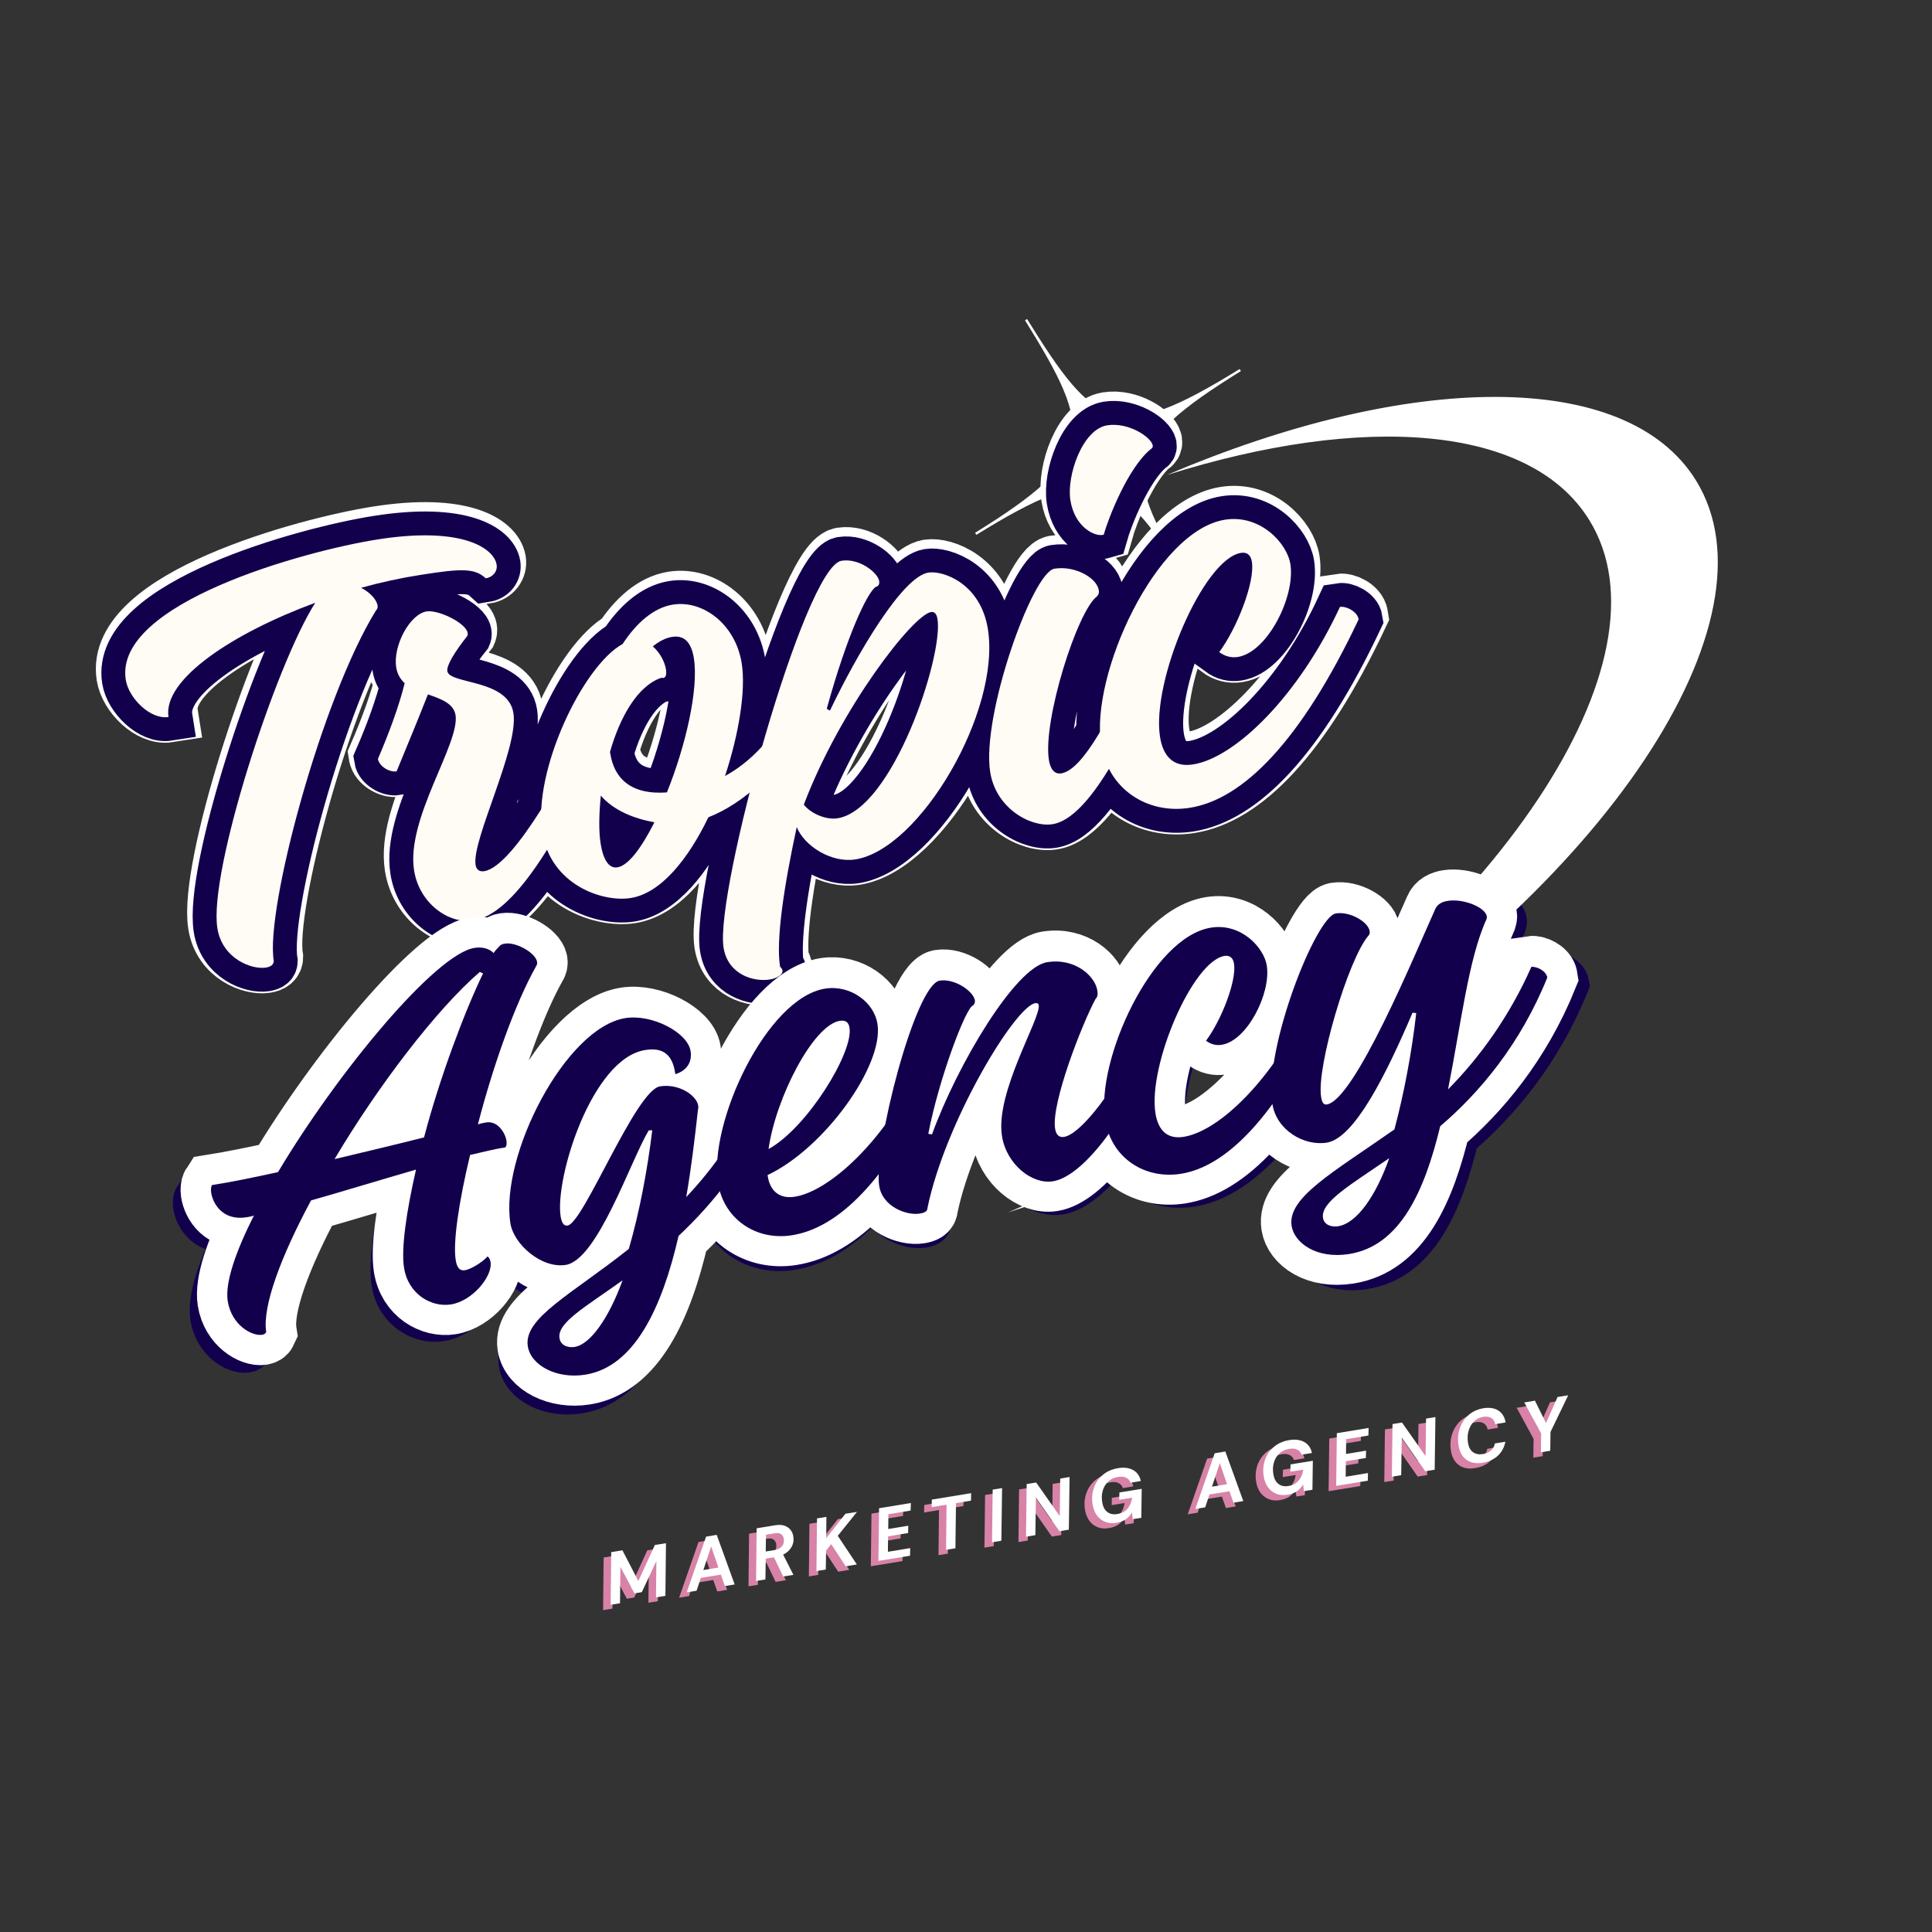 <svg xmlns="http://www.w3.org/2000/svg" xmlns:xlink="http://www.w3.org/1999/xlink" width="500" zoomAndPan="magnify" viewBox="0 0 375 375" height="500" preserveAspectRatio="xMidYMid meet" version="1.0"><rect x="0" y="0" width="375" height="375" fill="#333333" stroke="none"/><defs><g/><clipPath id="340b57b45d"><path d="M 189 61 L 334 61 L 334 236 L 189 236 Z M 189 61 " clip-rule="nonzero"/></clipPath><clipPath id="ae320db252"><path d="M 118.609 111.906 L 279.309 12.422 L 359.844 142.512 L 199.145 241.996 Z M 118.609 111.906 " clip-rule="nonzero"/></clipPath><clipPath id="76643f7872"><path d="M 118.609 111.906 L 279.309 12.422 L 359.844 142.512 L 199.145 241.996 Z M 118.609 111.906 " clip-rule="nonzero"/></clipPath><clipPath id="f30a63efcd"><path d="M 118.609 111.906 L 279.309 12.422 L 359.844 142.512 L 199.145 241.996 Z M 118.609 111.906 " clip-rule="nonzero"/></clipPath></defs><path stroke-linecap="butt" transform="matrix(1.68, -0.266, 0.266, 1.68, 19.978, 158.672)" fill="none" stroke-linejoin="miter" d="M 6.636 62.771 C 6.883 62.771 7.055 62.714 7.17 62.542 C 7.169 59.474 10.293 53.992 14.783 48.092 C 18.67 47.615 23.276 46.969 27.506 46.449 C 25.621 51.155 24.326 55.345 24.325 57.589 C 24.327 60.77 26.8 62.714 29.105 62.713 C 31.695 62.713 34.472 60.181 34.473 58.525 C 34.472 58.295 34.415 57.993 34.226 57.819 C 33.407 58.469 31.996 58.999 31.35 58.999 C 30.759 59.001 30.457 58.584 30.456 57.646 C 30.456 55.575 31.881 50.984 34.056 45.731 C 35.711 45.616 37.064 45.5 38.012 45.501 C 38.357 45.616 38.53 45.269 38.531 44.736 C 38.529 43.788 37.882 42.262 36.529 42.262 C 36.357 42.263 35.997 42.262 35.522 42.319 C 38.357 35.829 42.014 29.05 45.137 25.107 C 45.308 24.934 45.382 24.746 45.382 24.574 C 45.38 23.509 43.31 21.868 41.956 21.868 C 41.654 21.869 41.424 21.926 41.25 22.098 C 41.007 22.271 40.775 22.444 40.487 22.747 C 40.128 22.214 39.366 21.796 38.357 21.796 C 33.767 21.797 20.325 33.598 11.473 44.204 C 8.465 44.377 5.761 44.494 3.573 44.492 C 3.457 44.623 3.342 44.967 3.341 45.386 C 3.341 46.681 4.162 48.854 6.997 48.854 C 7.227 48.853 7.529 48.854 7.876 48.795 C 5.055 52.697 3.283 56.107 3.284 58.237 C 3.285 61.116 5.472 62.771 6.636 62.771 Z M 18.251 43.729 C 24.628 36.073 32.818 28.229 38.53 24.688 L 38.891 24.934 C 36.055 28.992 31.939 36.247 29.046 42.852 C 25.867 43.14 22.094 43.441 18.251 43.729 Z M 70.242 44.909 C 70.241 44.091 69.176 43.385 68.588 43.385 C 65.58 48.149 61.995 51.747 58.341 54.582 C 59.448 51.344 60.399 47.976 61.276 44.736 C 61.347 44.622 61.407 44.378 61.406 44.206 C 61.407 42.967 59.578 41.254 57.334 41.256 C 54.439 41.254 45.963 55.705 44.063 55.705 C 43.717 55.703 43.416 55.46 43.415 54.523 C 43.416 50.033 49.908 36.778 56.267 36.778 C 58.094 36.779 59.39 37.484 59.334 40.132 C 60.873 39.901 61.52 38.894 61.521 37.713 C 61.52 35.542 57.75 32.707 54.569 32.706 C 47.431 32.706 37.471 46.378 37.472 54.409 C 37.471 56.883 40.236 60.238 43.129 60.237 C 46.898 60.238 52.554 49.329 55.216 46.148 L 55.621 46.205 C 54.326 50.753 52.613 55.516 50.727 59.532 C 43.357 63.719 37.227 65.606 37.228 68.959 C 37.226 71.263 40.005 73.321 43.358 73.32 C 49.201 73.321 53.504 67.016 56.743 58.943 C 61.347 55.82 66.242 51.46 70.242 44.909 Z M 42.653 69.909 C 41.946 69.909 41.069 69.55 41.07 68.613 C 41.071 66.785 44.595 65.492 49.431 63.073 C 47.201 67.131 44.539 69.91 42.653 69.909 Z M 88.101 43.384 C 82.446 51.746 75.019 56.525 70.946 56.526 C 69.002 56.525 68.167 55.287 68.169 53.689 L 68.168 53.517 C 75.248 51.458 83.682 42.908 83.683 38.016 C 83.683 35.368 81.208 32.949 78.257 32.95 C 71.304 32.951 62.281 46.379 62.281 53.517 C 62.282 57.821 65.634 60.943 69.88 60.942 C 75.249 60.942 81.853 56.64 89.755 44.91 C 89.757 44.089 88.692 43.384 88.101 43.384 Z M 79.38 36.95 C 80.084 36.952 80.372 37.312 80.372 37.958 C 80.373 40.837 73.65 48.738 68.757 50.509 C 70.527 44.738 76.199 36.952 79.38 36.95 Z M 85.084 60.769 C 85.675 60.769 86.035 60.654 86.091 60.296 C 89.689 50.682 99.938 38.49 102.356 38.491 C 102.6 38.49 102.715 38.606 102.715 38.778 C 102.716 40.376 96.051 48.091 96.051 53.285 C 96.051 56.64 98.642 59.475 101.118 59.476 C 104.485 59.475 110.371 54.279 116.272 44.911 C 116.273 44.09 115.208 43.385 114.618 43.384 C 110.084 50.106 105.191 54.525 103.247 54.525 C 102.657 54.524 102.355 54.165 102.355 53.402 C 102.356 50.336 107.494 41.614 109.436 39.082 C 109.723 38.895 109.783 38.549 109.781 38.132 C 109.782 36.477 107.839 33.942 104.486 33.943 C 100.715 33.944 92.224 44.147 87.977 51.805 L 87.561 51.69 C 89.806 45.443 94.282 37.599 95.117 37.598 C 95.289 37.484 95.404 37.253 95.403 37.067 C 95.404 35.944 93.461 34.116 91.691 34.115 C 88.74 34.117 80.897 52.395 80.896 56.812 C 80.896 59.361 83.617 60.77 85.084 60.769 Z M 116.098 60.943 C 121.45 60.943 128.114 56.164 135.785 44.909 C 135.784 44.09 134.719 43.385 134.131 43.385 C 128.647 51.573 121.394 56.697 117.09 56.696 C 115.09 56.696 114.269 55.402 114.269 53.46 C 114.268 47.803 121.337 36.475 125.164 36.476 C 125.812 36.476 126.114 36.893 126.114 37.542 C 126.114 39.6 123.581 43.903 121.451 45.976 C 121.983 46.508 122.572 46.739 123.221 46.739 C 126.23 46.738 129.884 41.672 129.884 38.361 C 129.885 36.245 127.697 32.951 124.114 32.95 C 117.09 32.951 108.31 46.205 108.312 53.286 C 108.312 57.878 111.852 60.942 116.098 60.943 Z M 162.187 44.91 C 162.187 44.089 161.122 43.384 160.531 43.384 C 157.048 48.739 152.875 52.928 148.629 56.049 C 151.278 48.852 153.408 41.256 156.17 37.067 C 156.228 36.951 156.285 36.837 156.287 36.721 C 156.286 35.598 153.867 34.188 152.04 34.187 C 151.393 34.187 150.803 34.361 150.456 34.892 C 147.204 39.845 137.606 55.574 134.295 55.574 C 133.892 55.575 133.777 55.229 133.777 54.581 C 133.776 51.042 139.433 39.14 142.197 36.78 C 142.383 36.662 142.44 36.476 142.441 36.246 C 142.44 35.181 140.556 33.597 138.842 33.599 C 136.482 33.598 127.992 47.977 127.992 54.524 C 127.991 57.647 130.885 60.009 133.589 60.008 C 136.842 60.008 141.664 53.286 145.91 46.507 L 146.326 46.624 C 145.089 51.155 143.433 55.763 141.664 59.705 C 133.704 63.591 127.991 65.664 127.992 69.017 C 127.992 71.031 130.237 73.32 134.122 73.32 C 140.196 73.32 144.023 67.433 147.032 60.18 C 152.227 56.999 157.825 52.164 162.187 44.91 Z M 133.359 69.91 C 132.596 69.91 131.763 69.492 131.762 68.671 C 131.762 66.786 135.475 65.361 140.557 62.944 C 138.311 67.074 135.605 69.909 133.359 69.91 Z M 133.359 69.91 " stroke="#13004d" stroke-width="4.79" stroke-opacity="1" stroke-miterlimit="4"/><g fill="#fffcf5" fill-opacity="1"><g transform="translate(36.01, 257.732)"><g><path d="M 11.781 4.641 C 12.188 4.578 12.469 4.422 12.625 4.094 C 11.812 -1.062 15.609 -11.078 21.578 -22.172 C 27.984 -24.016 35.531 -26.328 42.531 -28.344 C 40.609 -19.922 39.547 -12.547 40.141 -8.781 C 40.984 -3.422 45.641 -0.828 49.5 -1.438 C 53.875 -2.125 57.844 -7.125 57.406 -9.875 C 57.344 -10.281 57.172 -10.766 56.844 -11 C 55.625 -9.703 53.391 -8.438 52.281 -8.266 C 51.297 -8.109 50.703 -8.719 50.453 -10.312 C 49.906 -13.766 51.062 -21.875 53.328 -31.266 C 56.078 -31.906 58.328 -32.453 59.906 -32.703 C 60.531 -32.609 60.734 -33.25 60.594 -34.141 C 60.344 -35.734 58.844 -38.125 56.578 -37.766 C 56.281 -37.719 55.672 -37.625 54.906 -37.406 C 57.922 -49.047 62.266 -61.406 66.469 -68.875 C 66.719 -69.203 66.766 -69.516 66.719 -69.828 C 66.438 -71.609 62.531 -73.828 60.25 -73.469 C 59.766 -73.391 59.375 -73.219 59.125 -72.891 C 58.797 -72.531 58.438 -72.172 58.016 -71.594 C 57.281 -72.391 55.891 -72.875 54.203 -72.609 C 46.469 -71.391 27.016 -48.031 15 -27.844 C 9.984 -26.734 5.469 -25.844 1.812 -25.266 C 1.641 -25.031 1.531 -24.391 1.641 -23.703 C 1.984 -21.531 3.953 -18.078 8.703 -18.828 C 9.109 -18.891 9.594 -18.969 10.172 -19.156 C 6.453 -11.891 4.391 -5.656 4.953 -2.094 C 5.719 2.75 9.812 4.953 11.781 4.641 Z M 26.266 -30.453 C 34.906 -45 46.594 -60.359 55.266 -67.812 L 55.922 -67.5 C 52.25 -59.922 47.234 -46.656 44.156 -34.781 C 38.875 -33.453 32.625 -31.953 26.266 -30.453 Z M 26.266 -30.453 "/></g></g></g><g fill="#fffcf5" fill-opacity="1"><g transform="translate(95.813, 248.281)"><g><path d="M 54.109 -32.812 C 53.875 -34.203 51.891 -35.109 50.906 -34.953 C 47.141 -26.141 42.047 -19.125 36.656 -13.406 C 37.672 -19.156 38.375 -25.047 39 -30.734 C 39.078 -30.953 39.109 -31.344 39.062 -31.656 C 38.734 -33.734 35.188 -36.125 31.422 -35.531 C 26.578 -34.766 16.156 -8.234 12.984 -7.734 C 12.391 -7.641 11.844 -7.953 11.594 -9.547 C 10.406 -17.062 17.766 -41.062 28.469 -42.766 C 31.531 -43.25 33.906 -42.406 34.516 -37.938 C 37.016 -38.734 37.844 -40.594 37.531 -42.594 C 36.953 -46.25 29.859 -50 24.516 -49.156 C 12.516 -47.25 -0.562 -21.625 1.562 -8.172 C 2.219 -4 7.75 0.906 12.609 0.141 C 18.938 -0.859 25.562 -20.672 29.172 -26.75 L 29.891 -26.75 C 28.906 -18.781 27.312 -10.312 25.203 -3.078 C 13.922 5.922 4.125 10.719 5.016 16.359 C 5.625 20.234 10.828 22.953 16.469 22.062 C 26.281 20.516 31.828 8.781 35.141 -5.656 C 42.047 -12.141 49.094 -20.75 54.109 -32.812 Z M 14.375 16.5 C 13.188 16.688 11.609 16.344 11.359 14.75 C 10.875 11.688 16.469 8.562 23.953 3.234 C 21.266 10.656 17.547 16 14.375 16.5 Z M 14.375 16.5 "/></g></g></g><g fill="#fffcf5" fill-opacity="1"><g transform="translate(137.299, 241.724)"><g><path d="M 42.188 -33.578 C 34.922 -18 23.719 -8.016 16.875 -6.938 C 13.609 -6.422 11.891 -8.266 11.469 -10.953 L 11.422 -11.25 C 22.75 -16.578 34.656 -33.203 33.344 -41.406 C 32.641 -45.859 27.828 -49.266 22.891 -48.484 C 11.203 -46.625 -0.359 -21.656 1.531 -9.688 C 2.672 -2.438 9.125 1.906 16.25 0.781 C 25.266 -0.641 35.234 -9.641 45.391 -31.438 C 45.156 -32.828 43.172 -33.734 42.188 -33.578 Z M 25.828 -42.047 C 27.016 -42.234 27.609 -41.719 27.781 -40.641 C 28.562 -35.781 19.359 -20.719 11.609 -16.453 C 13.062 -26.625 20.484 -41.203 25.828 -42.047 Z M 25.828 -42.047 "/></g></g></g><g fill="#fffcf5" fill-opacity="1"><g transform="translate(170.072, 236.545)"><g><path d="M 8.984 1.641 C 9.969 1.484 10.547 1.188 10.547 0.562 C 14.031 -16.531 28.016 -39.766 32.078 -40.406 C 32.484 -40.469 32.719 -40.297 32.766 -40 C 33.188 -37.328 24.047 -22.562 25.422 -13.844 C 26.312 -8.219 31.422 -4.172 35.578 -4.828 C 41.219 -5.719 49.75 -15.984 57.172 -33.297 C 56.938 -34.688 54.969 -35.594 53.984 -35.438 C 48.156 -22.938 41.094 -14.219 37.828 -13.703 C 36.844 -13.547 36.25 -14.062 36.047 -15.359 C 35.234 -20.484 41.531 -36.516 44.125 -41.281 C 44.562 -41.656 44.578 -42.281 44.469 -42.969 C 44.031 -45.734 40.094 -49.484 34.438 -48.594 C 28.094 -47.594 16.562 -28.188 11.453 -14.188 L 10.734 -14.281 C 12.844 -25.375 18.281 -39.719 19.672 -39.938 C 19.938 -40.188 20.062 -40.625 20.016 -40.922 C 19.719 -42.797 15.969 -45.359 13 -44.891 C 8.047 -44.109 -0.266 -11.328 0.906 -3.891 C 1.578 0.375 6.5 2.031 8.984 1.641 Z M 8.984 1.641 "/></g></g></g><g fill="#fffcf5" fill-opacity="1"><g transform="translate(214.627, 229.503)"><g><path d="M 16.562 0.734 C 25.578 -0.703 35.5 -10.484 45.391 -31.438 C 45.156 -32.828 43.172 -33.734 42.188 -33.578 C 35.156 -18.359 24.344 -7.797 17.125 -6.656 C 13.75 -6.125 12.031 -8.078 11.516 -11.359 C 10.016 -20.859 18.875 -41.75 25.312 -42.781 C 26.391 -42.938 27 -42.312 27.172 -41.234 C 27.719 -37.766 24.625 -29.891 21.609 -25.859 C 22.625 -25.078 23.688 -24.859 24.781 -25.031 C 29.828 -25.844 34.609 -35.328 33.734 -40.859 C 33.172 -44.438 28.641 -49.391 22.594 -48.422 C 10.812 -46.562 -0.406 -21.953 1.469 -10.062 C 2.688 -2.359 9.438 1.859 16.562 0.734 Z M 16.562 0.734 "/></g></g></g><g fill="#fffcf5" fill-opacity="1"><g transform="translate(247.4, 224.324)"><g><path d="M 56.984 -33.266 C 56.75 -34.656 54.766 -35.562 53.781 -35.406 C 49.375 -25.469 43.453 -17.328 37.156 -10.953 C 39.688 -23.734 41.219 -37.078 44.781 -44.844 C 44.859 -45.062 44.922 -45.266 44.891 -45.469 C 44.594 -47.359 40.156 -49.094 37.078 -48.609 C 35.984 -48.438 35.047 -47.969 34.594 -47 C 30.469 -37.812 18.516 -8.797 12.953 -7.922 C 12.266 -7.812 11.984 -8.391 11.812 -9.469 C 10.875 -15.406 17.203 -36.922 21.219 -41.609 C 21.5 -41.875 21.547 -42.172 21.484 -42.578 C 21.203 -44.344 17.625 -46.531 14.734 -46.078 C 10.781 -45.453 0.344 -19.031 2.078 -8.047 C 2.906 -2.797 8.391 0.406 12.938 -0.312 C 18.391 -1.172 24.734 -13.75 30.062 -26.266 L 30.781 -26.188 C 29.922 -18.234 28.359 -10.062 26.438 -2.969 C 14.094 5.703 5.031 10.672 5.922 16.328 C 6.453 19.688 10.828 22.953 17.359 21.922 C 27.562 20.312 32.438 9.406 35.562 -3.609 C 43.438 -10.312 51.578 -19.922 56.984 -33.266 Z M 15.172 16.375 C 13.875 16.578 12.375 16.109 12.156 14.719 C 11.656 11.562 17.531 8.188 25.422 2.797 C 22.75 10.312 18.938 15.781 15.172 16.375 Z M 15.172 16.375 "/></g></g></g><path stroke-linecap="butt" transform="matrix(1.911, -0.302, 0.302, 1.911, -60.977, 82.819)" fill="none" stroke-linejoin="miter" d="M 66.806 21.624 C 59.494 21.624 39.69 23.811 39.691 31.583 C 39.691 33.468 41.518 35.944 43.346 35.943 C 43.345 32.116 51.075 28.648 59.681 26.933 C 54.715 32.533 44.873 51.919 44.871 57.647 C 44.872 60.771 47.648 62.295 49.059 62.295 C 49.592 62.296 49.894 62.123 49.952 61.778 C 49.894 56.583 58.789 36.534 65.567 28.647 C 65.741 28.517 65.811 28.344 65.812 28.172 C 65.813 27.582 65.279 26.747 64.446 26.172 C 66.518 25.927 68.575 25.812 70.519 25.811 C 74.765 25.811 76.001 25.984 76.951 27.165 C 77.714 27.165 78.247 26.632 78.248 25.984 C 78.247 24.344 75.47 21.624 66.806 21.624 Z M 84.611 43.385 C 82.367 46.795 75.285 56.165 72.221 56.166 C 71.701 56.165 71.459 55.878 71.458 55.401 C 71.458 52.868 77.59 44.493 77.589 40.966 C 77.589 37.483 71.701 37.125 71.703 35.772 C 71.702 35.181 72.754 33.943 74.235 32.59 C 74.825 31.641 71.874 29.525 70.58 29.525 C 68.867 29.524 66.68 32.419 66.68 34.592 C 66.679 35.297 66.924 35.828 67.27 36.304 C 66.392 38.42 64.982 40.967 63.44 43.385 C 63.44 44.148 64.391 44.909 65.096 44.91 C 66.809 42.147 68.22 39.786 69.4 37.771 C 70.638 38.419 71.817 39.081 71.817 40.246 C 71.818 43.139 65.269 49.746 65.268 54.985 C 65.269 58.295 67.803 60.885 70.393 60.885 C 74.408 60.886 79.891 54.524 86.253 44.909 C 86.254 44.09 85.202 43.384 84.611 43.385 Z M 107.712 44.909 C 107.713 44.09 106.649 43.384 106.058 43.385 C 103.106 47.559 100.229 49.573 97.566 50.508 C 99.638 46.508 100.991 42.32 100.991 39.599 C 100.991 35.656 98.156 32.705 95.091 32.706 C 93.09 32.706 91.147 34.002 89.493 35.83 C 85.19 37.37 78.583 47.04 78.582 53.23 C 78.583 58.582 83.477 61.115 86.312 61.116 C 89.377 61.116 92.615 58.181 95.279 54.337 C 98.803 53.574 103.583 50.868 107.712 44.909 Z M 96.328 38.361 C 96.329 41.485 94.155 46.91 91.551 51.213 C 87.909 50.926 86.541 48.982 86.542 46.507 L 86.541 46.321 C 88.082 43.025 90.313 40.189 92.789 39.787 C 93.205 39.959 93.378 39.6 93.378 39.009 C 93.379 38.304 93.09 37.312 92.442 36.533 C 93.148 36.131 93.853 35.887 94.501 35.887 C 95.797 35.886 96.327 36.836 96.328 38.361 Z M 85.491 57.877 C 84.598 57.876 84.18 56.884 84.182 55.286 C 84.182 53.992 84.484 52.337 84.959 50.509 C 86.009 52.222 87.966 53.343 89.853 53.991 C 88.197 56.295 86.599 57.878 85.491 57.877 Z M 98.798 71.377 C 99.632 71.377 100.224 71.089 100.222 70.671 C 100.222 70.557 100.165 70.442 100.037 70.256 C 100.035 67.549 101.69 62.354 103.878 56.698 C 104.339 58.713 106.758 60.829 109.174 60.828 C 115.781 60.828 125.928 48.393 125.928 40.075 C 125.927 35.426 122.388 33.54 120.903 33.541 C 118.313 33.54 112.715 40.248 109.002 45.673 L 108.701 45.444 C 111.837 38.549 114.542 34.533 115.493 34.117 C 115.724 34.116 115.897 33.943 115.896 33.598 C 115.895 32.763 114.313 30.992 112.485 30.994 C 108.699 30.992 94.74 61.834 94.739 67.491 C 94.74 70.255 97.214 71.378 98.798 71.377 Z M 108.052 56.466 C 107.001 56.468 105.576 55.705 104.93 54.583 C 110.068 45.615 118.731 37.484 120.558 37.485 C 120.904 37.484 121.091 37.771 121.091 38.305 C 121.092 42.075 113.666 56.466 108.052 56.466 Z M 138.891 32.534 C 139.653 30.878 142.301 26.345 144.834 24.805 C 145.021 24.747 145.136 24.632 145.137 24.459 C 145.136 23.624 143.122 21.738 140.948 21.738 C 138.416 21.739 136.111 26.099 136.113 28.575 C 136.113 31.353 137.998 32.648 138.891 32.534 Z M 129.276 60.411 C 133.925 60.41 140.718 48.926 143.309 44.911 C 143.308 44.089 142.244 43.385 141.653 43.384 C 136.587 50.926 133.104 55.517 130.931 55.517 C 130.211 55.518 129.923 54.869 129.923 53.992 C 129.924 49.975 135.047 39.729 137.235 38.548 C 137.465 38.362 137.523 38.189 137.522 37.958 C 137.524 36.721 135.58 35.124 133.465 35.123 C 131.218 35.124 123.907 48.567 123.908 54.278 C 123.908 57.993 127.089 60.411 129.276 60.411 Z M 143.132 60.943 C 148.486 60.943 155.149 56.166 162.82 44.91 C 162.82 44.09 161.754 43.384 161.166 43.385 C 155.68 51.574 148.427 56.698 144.124 56.697 C 142.125 56.697 141.303 55.402 141.304 53.458 C 141.304 47.804 148.37 36.477 152.199 36.477 C 152.845 36.477 153.148 36.893 153.149 37.541 C 153.149 39.6 150.615 43.903 148.486 45.975 C 149.017 46.508 149.609 46.739 150.255 46.739 C 153.264 46.738 156.918 41.671 156.918 38.361 C 156.919 36.246 154.732 32.95 151.148 32.95 C 144.124 32.95 135.346 46.206 135.345 53.285 C 135.346 57.877 138.886 60.943 143.132 60.943 Z M 143.132 60.943 " stroke="#ffffff" stroke-width="5.895" stroke-opacity="1" stroke-miterlimit="4"/><g fill="#13004d" fill-opacity="1"><g transform="translate(26.824, 184.497)"><g><path d="M 46.391 -80.531 C 32.422 -78.328 -4.766 -68.188 -2.422 -53.297 C -1.844 -49.688 2.391 -45.531 5.875 -46.078 C 4.734 -53.391 18.422 -62.375 34.359 -68.25 C 26.594 -56.047 13.625 -16.016 15.359 -5.094 C 16.297 0.875 22.062 2.984 24.766 2.562 C 25.781 2.391 26.281 1.969 26.312 1.266 C 24.609 -8.609 35.562 -49.609 46.141 -66.75 C 46.453 -67.047 46.516 -67.375 46.453 -67.719 C 46.281 -68.844 45 -70.281 43.25 -71.156 C 47.141 -72.234 51.031 -73.078 54.766 -73.656 C 62.859 -74.938 65.281 -74.969 67.453 -73 C 68.906 -73.234 69.766 -74.406 69.562 -75.641 C 69.062 -78.797 62.953 -83.156 46.391 -80.531 Z M 46.391 -80.531 "/></g></g></g><g fill="#13004d" fill-opacity="1"><g transform="translate(66.24, 178.268)"><g><path d="M 47.547 -38.109 C 44.297 -30.891 33.609 -10.859 27.75 -9.922 C 26.734 -9.766 26.203 -10.266 26.062 -11.172 C 25.297 -16.016 34.484 -33.859 33.406 -40.609 C 32.359 -47.25 20.984 -46.156 20.578 -48.75 C 20.406 -49.875 22.062 -52.562 24.469 -55.594 C 25.297 -57.578 19.031 -60.734 16.562 -60.344 C 13.281 -59.812 10 -53.656 10.656 -49.484 C 10.875 -48.125 11.469 -47.203 12.297 -46.406 C 11.234 -42.078 9.297 -36.797 7.109 -31.719 C 7.344 -30.25 9.375 -29.078 10.734 -29.297 C 13.141 -35.109 15.156 -40.031 16.812 -44.234 C 19.359 -43.359 21.812 -42.469 22.172 -40.219 C 23.047 -34.688 12.531 -20.109 14.125 -10.078 C 15.109 -3.781 20.75 0.422 25.703 -0.359 C 33.359 -1.578 41.906 -15.406 51.172 -35.688 C 50.922 -37.266 48.688 -38.281 47.547 -38.109 Z M 47.547 -38.109 "/></g></g></g><g fill="#13004d" fill-opacity="1"><g transform="translate(103.065, 172.448)"><g><path d="M 55.344 -36.344 C 55.094 -37.922 52.844 -38.938 51.719 -38.766 C 47.359 -29.891 42.438 -25.188 37.656 -22.578 C 40.391 -30.859 41.719 -39.281 40.891 -44.453 C 39.703 -52 33.406 -56.766 27.547 -55.844 C 23.719 -55.234 20.391 -52.188 17.781 -48.203 C 10.031 -43.953 0.328 -23.5 2.188 -11.656 C 3.812 -1.406 13.922 1.969 19.344 1.109 C 25.188 0.188 30.516 -6.438 34.422 -14.562 C 40.938 -17.109 49.25 -23.719 55.344 -36.344 Z M 31.609 -45.422 C 32.562 -39.438 30.016 -28.422 26.375 -19.391 C 19.312 -18.875 16.125 -22.188 15.391 -26.906 L 15.328 -27.25 C 17.25 -34.016 20.688 -40.094 25.297 -41.641 C 26.141 -41.422 26.359 -42.156 26.188 -43.281 C 25.969 -44.641 25.109 -46.453 23.641 -47.734 C 24.859 -48.719 26.141 -49.391 27.375 -49.578 C 29.859 -49.984 31.156 -48.328 31.609 -45.422 Z M 16.766 -4.844 C 15.094 -4.578 14 -6.375 13.516 -9.406 C 13.125 -11.875 13.188 -15.141 13.547 -18.766 C 16.094 -15.812 20.156 -14.266 23.953 -13.594 C 21.484 -8.719 18.922 -5.188 16.766 -4.844 Z M 16.766 -4.844 "/></g></g></g><g fill="#13004d" fill-opacity="1"><g transform="translate(144.058, 165.97)"><g><path d="M 5.312 23.406 C 6.875 23.156 7.938 22.422 7.812 21.625 C 7.766 21.406 7.625 21.203 7.344 20.891 C 6.516 15.703 8.109 5.297 10.578 -6.188 C 12.062 -2.484 17.344 0.828 21.953 0.094 C 34.562 -1.891 50.203 -28.719 47.688 -44.594 C 46.281 -53.5 38.953 -56.031 36.125 -55.578 C 31.172 -54.797 22.516 -40.281 17.031 -28.797 L 16.406 -29.141 C 20.297 -43.281 24.266 -51.75 25.938 -52.812 C 26.391 -52.891 26.688 -53.281 26.578 -53.953 C 26.328 -55.531 22.75 -58.438 19.266 -57.875 C 12.047 -56.734 -5.328 6.391 -3.625 17.203 C -2.781 22.5 2.266 23.891 5.312 23.406 Z M 18.5 -7.891 C 16.469 -7.562 13.531 -8.609 11.953 -10.531 C 19.047 -29.234 33.141 -47.375 36.656 -47.922 C 37.312 -48.031 37.75 -47.547 37.906 -46.531 C 39.047 -39.312 29.203 -9.578 18.5 -7.891 Z M 18.5 -7.891 "/></g></g></g><g fill="#13004d" fill-opacity="1"><g transform="translate(189.892, 158.726)"><g><path d="M 24.328 -55.688 C 25.297 -59.078 29 -68.547 33.375 -72.234 C 33.703 -72.422 33.906 -72.672 33.844 -73.016 C 33.594 -74.578 29.188 -77.578 25.016 -76.922 C 20.172 -76.156 17.109 -67.125 17.859 -62.391 C 18.703 -57.094 22.688 -55.203 24.328 -55.688 Z M 14.391 0.5 C 23.297 -0.906 32.781 -24.922 36.531 -33.359 C 36.281 -34.938 34.031 -35.969 32.906 -35.797 C 25.5 -19.859 20.25 -10.016 16.062 -9.359 C 14.719 -9.156 13.953 -10.297 13.688 -11.969 C 12.484 -19.641 19.172 -40.797 23 -43.703 C 23.391 -44.125 23.453 -44.469 23.375 -44.922 C 23 -47.281 18.812 -49.734 14.766 -49.094 C 10.484 -48.422 0.562 -20.531 2.297 -9.609 C 3.422 -2.5 10.219 1.156 14.391 0.5 Z M 14.391 0.5 "/></g></g></g><g fill="#13004d" fill-opacity="1"><g transform="translate(212.078, 155.22)"><g><path d="M 18.828 0.828 C 29.094 -0.781 40.359 -11.922 51.625 -35.75 C 51.375 -37.328 49.125 -38.359 48 -38.172 C 39.984 -20.875 27.688 -8.891 19.484 -7.594 C 15.641 -6.984 13.672 -9.203 13.078 -12.922 C 11.359 -23.734 21.484 -47.5 28.797 -48.656 C 30.047 -48.859 30.719 -48.141 30.906 -46.906 C 31.531 -42.969 27.984 -33.984 24.562 -29.391 C 25.75 -28.531 26.938 -28.266 28.188 -28.453 C 33.922 -29.375 39.375 -40.172 38.375 -46.484 C 37.734 -50.516 32.562 -56.172 25.688 -55.094 C 12.297 -52.969 -0.484 -24.984 1.641 -11.453 C 3.031 -2.672 10.734 2.109 18.828 0.828 Z M 18.828 0.828 "/></g></g></g><g clip-path="url(#340b57b45d)"><g clip-path="url(#ae320db252)"><g clip-path="url(#76643f7872)"><g clip-path="url(#f30a63efcd)"><path fill="#ffffff" d="M 251.914 209.086 C 232.902 220.855 213.66 229.66 195.703 235.309 C 207.387 230.328 219.344 224.137 231.211 216.789 C 290.695 179.965 325.285 128.09 308.465 100.922 C 297.027 82.445 264.738 80.168 226.52 92.188 C 273.391 72.16 315.711 71.477 329.176 93.23 C 345.988 120.387 311.398 172.262 251.914 209.086 Z M 189.508 103.816 L 189.262 103.418 C 213.008 88.715 212.34 83.785 198.91 62.098 L 199.309 61.852 C 212.734 83.539 216.859 86.328 240.609 71.629 L 240.855 72.027 C 217.109 86.727 217.758 91.652 231.188 113.344 L 230.789 113.59 C 217.363 91.898 213.254 89.113 189.508 103.816 " fill-opacity="1" fill-rule="evenodd"/></g></g></g></g><path stroke-linecap="butt" transform="matrix(1.911, -0.302, 0.302, 1.911, -18.215, 76.812)" fill="none" stroke-linejoin="miter" d="M 44.429 21.624 C 37.119 21.624 17.316 23.811 17.316 31.584 C 17.316 33.469 19.143 35.945 20.971 35.943 C 20.971 32.116 28.701 28.646 37.306 26.934 C 32.341 32.533 22.496 51.919 22.496 57.647 C 22.497 60.771 25.274 62.296 26.684 62.296 C 27.218 62.296 27.519 62.123 27.578 61.779 C 27.52 56.583 36.414 36.534 43.193 28.647 C 43.364 28.517 43.437 28.344 43.437 28.173 C 43.437 27.582 42.904 26.747 42.069 26.172 C 44.142 25.927 46.2 25.813 48.144 25.811 C 52.388 25.811 53.626 25.985 54.576 27.165 C 55.339 27.165 55.873 26.632 55.873 25.984 C 55.872 24.344 53.095 21.624 44.429 21.624 Z M 62.236 43.385 C 59.992 46.796 52.911 56.164 49.846 56.164 C 49.327 56.164 49.082 55.878 49.083 55.402 C 49.083 52.869 55.213 44.493 55.214 40.967 C 55.215 37.483 49.327 37.123 49.328 35.772 C 49.327 35.181 50.377 33.943 51.861 32.591 C 52.45 31.641 49.499 29.525 48.205 29.525 C 46.492 29.524 44.303 32.419 44.303 34.592 C 44.304 35.297 44.55 35.829 44.895 36.304 C 44.017 38.42 42.607 40.968 41.066 43.384 C 41.066 44.148 42.017 44.91 42.722 44.911 C 44.434 42.148 45.844 39.786 47.025 37.771 C 48.262 38.419 49.443 39.082 49.442 40.247 C 49.443 43.14 42.894 49.746 42.894 54.986 C 42.894 58.295 45.426 60.885 48.018 60.886 C 52.034 60.885 57.516 54.524 63.878 44.91 C 63.877 44.09 62.827 43.384 62.236 43.385 Z M 85.337 44.91 C 85.338 44.09 84.272 43.384 83.683 43.385 C 80.732 47.559 77.854 49.574 75.192 50.508 C 77.263 46.508 78.616 42.32 78.617 39.6 C 78.616 35.656 75.781 32.706 72.717 32.706 C 70.715 32.706 68.773 34 67.117 35.828 C 62.813 37.368 56.209 47.04 56.208 53.228 C 56.208 58.582 61.1 61.115 63.936 61.116 C 67.002 61.116 70.24 58.179 72.902 54.337 C 76.428 53.574 81.206 50.868 85.337 44.91 Z M 73.953 38.362 C 73.954 41.485 71.78 46.911 69.174 51.213 C 65.534 50.926 64.167 48.983 64.167 46.507 L 64.166 46.321 C 65.707 43.026 67.938 40.189 70.414 39.787 C 70.83 39.959 71.003 39.6 71.003 39.01 C 71.004 38.304 70.715 37.31 70.067 36.533 C 70.773 36.132 71.478 35.885 72.126 35.886 C 73.42 35.886 73.953 36.837 73.953 38.362 Z M 63.117 57.877 C 62.223 57.877 61.806 56.885 61.807 55.286 C 61.807 53.992 62.109 52.337 62.584 50.509 C 63.635 52.22 65.591 53.343 67.476 53.991 C 65.822 56.295 64.225 57.878 63.117 57.877 Z M 76.424 71.377 C 77.258 71.378 77.847 71.089 77.848 70.672 C 77.847 70.557 77.79 70.442 77.66 70.254 C 77.66 67.549 79.316 62.353 81.504 56.696 C 81.964 58.713 84.381 60.827 86.799 60.829 C 93.407 60.828 103.553 48.394 103.551 40.075 C 103.552 35.427 100.011 33.54 98.529 33.541 C 95.939 33.541 90.341 40.246 86.627 45.674 L 86.324 45.442 C 89.462 38.55 92.167 34.533 93.118 34.117 C 93.347 34.116 93.52 33.943 93.521 33.598 C 93.52 32.764 91.938 30.993 90.11 30.992 C 86.324 30.993 72.365 61.835 72.365 67.491 C 72.365 70.255 74.839 71.378 76.424 71.377 Z M 85.678 56.467 C 84.627 56.466 83.202 55.703 82.553 54.581 C 87.693 45.615 96.356 37.484 98.184 37.483 C 98.529 37.484 98.717 37.772 98.716 38.303 C 98.717 42.075 91.289 56.466 85.678 56.467 Z M 116.514 32.532 C 117.279 30.878 119.925 26.343 122.46 24.804 C 122.647 24.748 122.761 24.633 122.762 24.459 C 122.761 23.625 120.747 21.739 118.574 21.739 C 116.041 21.739 113.737 26.099 113.738 28.575 C 113.736 31.353 115.623 32.649 116.514 32.532 Z M 106.902 60.41 C 111.55 60.41 118.343 48.926 120.934 44.91 C 120.933 44.09 119.869 43.384 119.278 43.384 C 114.212 50.927 110.729 55.517 108.556 55.517 C 107.837 55.516 107.548 54.87 107.548 53.991 C 107.549 49.976 112.672 39.73 114.86 38.549 C 115.09 38.362 115.148 38.189 115.148 37.958 C 115.147 36.721 113.204 35.124 111.09 35.123 C 108.843 35.124 101.533 48.565 101.533 54.279 C 101.533 57.993 104.714 60.411 106.902 60.41 Z M 120.757 60.944 C 126.109 60.943 132.775 56.164 140.445 44.91 C 140.446 44.091 139.38 43.384 138.789 43.385 C 133.306 51.573 126.053 56.696 121.749 56.697 C 119.75 56.698 118.928 55.403 118.929 53.459 C 118.93 47.802 125.996 36.477 129.823 36.477 C 130.471 36.477 130.773 36.893 130.773 37.541 C 130.772 39.6 128.24 43.903 126.11 45.975 C 126.643 46.507 127.232 46.737 127.88 46.737 C 130.889 46.738 134.544 41.672 134.544 38.362 C 134.545 36.246 132.357 32.951 128.773 32.95 C 121.749 32.95 112.969 46.206 112.971 53.286 C 112.971 57.877 116.511 60.943 120.757 60.944 Z M 120.757 60.944 " stroke="#13004d" stroke-width="4.79" stroke-opacity="1" stroke-miterlimit="4"/><g fill="#fffcf5" fill-opacity="1"><g transform="translate(26.831, 185.247)"><g><path d="M 46.391 -80.531 C 32.422 -78.328 -4.766 -68.188 -2.422 -53.297 C -1.844 -49.688 2.391 -45.531 5.875 -46.078 C 4.734 -53.391 18.422 -62.375 34.359 -68.25 C 26.594 -56.047 13.625 -16.016 15.359 -5.094 C 16.297 0.875 22.062 2.984 24.766 2.562 C 25.781 2.391 26.281 1.969 26.312 1.266 C 24.609 -8.609 35.562 -49.609 46.141 -66.75 C 46.453 -67.047 46.516 -67.375 46.453 -67.719 C 46.281 -68.844 45 -70.281 43.25 -71.156 C 47.141 -72.234 51.031 -73.078 54.766 -73.656 C 62.859 -74.938 65.281 -74.969 67.453 -73 C 68.906 -73.234 69.766 -74.406 69.562 -75.641 C 69.062 -78.797 62.953 -83.156 46.391 -80.531 Z M 46.391 -80.531 "/></g></g></g><g fill="#fffcf5" fill-opacity="1"><g transform="translate(66.247, 179.017)"><g><path d="M 47.547 -38.109 C 44.297 -30.891 33.609 -10.859 27.75 -9.922 C 26.734 -9.766 26.203 -10.266 26.062 -11.172 C 25.297 -16.016 34.484 -33.859 33.406 -40.609 C 32.359 -47.25 20.984 -46.156 20.578 -48.75 C 20.406 -49.875 22.062 -52.562 24.469 -55.594 C 25.297 -57.578 19.031 -60.734 16.562 -60.344 C 13.281 -59.812 10 -53.656 10.656 -49.484 C 10.875 -48.125 11.469 -47.203 12.297 -46.406 C 11.234 -42.078 9.297 -36.797 7.109 -31.719 C 7.344 -30.25 9.375 -29.078 10.734 -29.297 C 13.141 -35.109 15.156 -40.031 16.812 -44.234 C 19.359 -43.359 21.812 -42.469 22.172 -40.219 C 23.047 -34.688 12.531 -20.109 14.125 -10.078 C 15.109 -3.781 20.75 0.422 25.703 -0.359 C 33.359 -1.578 41.906 -15.406 51.172 -35.688 C 50.922 -37.266 48.688 -38.281 47.547 -38.109 Z M 47.547 -38.109 "/></g></g></g><g fill="#fffcf5" fill-opacity="1"><g transform="translate(103.072, 173.197)"><g><path d="M 55.344 -36.344 C 55.094 -37.922 52.844 -38.938 51.719 -38.766 C 47.359 -29.891 42.438 -25.188 37.656 -22.578 C 40.391 -30.859 41.719 -39.281 40.891 -44.453 C 39.703 -52 33.406 -56.766 27.547 -55.844 C 23.719 -55.234 20.391 -52.188 17.781 -48.203 C 10.031 -43.953 0.328 -23.5 2.188 -11.656 C 3.812 -1.406 13.922 1.969 19.344 1.109 C 25.188 0.188 30.516 -6.438 34.422 -14.562 C 40.938 -17.109 49.25 -23.719 55.344 -36.344 Z M 31.609 -45.422 C 32.562 -39.438 30.016 -28.422 26.375 -19.391 C 19.312 -18.875 16.125 -22.188 15.391 -26.906 L 15.328 -27.25 C 17.25 -34.016 20.688 -40.094 25.297 -41.641 C 26.141 -41.422 26.359 -42.156 26.188 -43.281 C 25.969 -44.641 25.109 -46.453 23.641 -47.734 C 24.859 -48.719 26.141 -49.391 27.375 -49.578 C 29.859 -49.984 31.156 -48.328 31.609 -45.422 Z M 16.766 -4.844 C 15.094 -4.578 14 -6.375 13.516 -9.406 C 13.125 -11.875 13.188 -15.141 13.547 -18.766 C 16.094 -15.812 20.156 -14.266 23.953 -13.594 C 21.484 -8.719 18.922 -5.188 16.766 -4.844 Z M 16.766 -4.844 "/></g></g></g><g fill="#fffcf5" fill-opacity="1"><g transform="translate(144.065, 166.719)"><g><path d="M 5.312 23.406 C 6.875 23.156 7.938 22.422 7.812 21.625 C 7.766 21.406 7.625 21.203 7.344 20.891 C 6.516 15.703 8.109 5.297 10.578 -6.188 C 12.062 -2.484 17.344 0.828 21.953 0.094 C 34.562 -1.891 50.203 -28.719 47.688 -44.594 C 46.281 -53.5 38.953 -56.031 36.125 -55.578 C 31.172 -54.797 22.516 -40.281 17.031 -28.797 L 16.406 -29.141 C 20.297 -43.281 24.266 -51.75 25.938 -52.812 C 26.391 -52.891 26.688 -53.281 26.578 -53.953 C 26.328 -55.531 22.75 -58.438 19.266 -57.875 C 12.047 -56.734 -5.328 6.391 -3.625 17.203 C -2.781 22.5 2.266 23.891 5.312 23.406 Z M 18.5 -7.891 C 16.469 -7.562 13.531 -8.609 11.953 -10.531 C 19.047 -29.234 33.141 -47.375 36.656 -47.922 C 37.312 -48.031 37.75 -47.547 37.906 -46.531 C 39.047 -39.312 29.203 -9.578 18.5 -7.891 Z M 18.5 -7.891 "/></g></g></g><g fill="#fffcf5" fill-opacity="1"><g transform="translate(189.9, 159.475)"><g><path d="M 24.328 -55.688 C 25.297 -59.078 29 -68.547 33.375 -72.234 C 33.703 -72.422 33.906 -72.672 33.844 -73.016 C 33.594 -74.578 29.188 -77.578 25.016 -76.922 C 20.172 -76.156 17.109 -67.125 17.859 -62.391 C 18.703 -57.094 22.688 -55.203 24.328 -55.688 Z M 14.391 0.5 C 23.297 -0.906 32.781 -24.922 36.531 -33.359 C 36.281 -34.938 34.031 -35.969 32.906 -35.797 C 25.5 -19.859 20.25 -10.016 16.062 -9.359 C 14.719 -9.156 13.953 -10.297 13.688 -11.969 C 12.484 -19.641 19.172 -40.797 23 -43.703 C 23.391 -44.125 23.453 -44.469 23.375 -44.922 C 23 -47.281 18.812 -49.734 14.766 -49.094 C 10.484 -48.422 0.562 -20.531 2.297 -9.609 C 3.422 -2.5 10.219 1.156 14.391 0.5 Z M 14.391 0.5 "/></g></g></g><g fill="#fffcf5" fill-opacity="1"><g transform="translate(212.085, 155.969)"><g><path d="M 18.828 0.828 C 29.094 -0.781 40.359 -11.922 51.625 -35.75 C 51.375 -37.328 49.125 -38.359 48 -38.172 C 39.984 -20.875 27.688 -8.891 19.484 -7.594 C 15.641 -6.984 13.672 -9.203 13.078 -12.922 C 11.359 -23.734 21.484 -47.5 28.797 -48.656 C 30.047 -48.859 30.719 -48.141 30.906 -46.906 C 31.531 -42.969 27.984 -33.984 24.562 -29.391 C 25.75 -28.531 26.938 -28.266 28.188 -28.453 C 33.922 -29.375 39.375 -40.172 38.375 -46.484 C 37.734 -50.516 32.562 -56.172 25.688 -55.094 C 12.297 -52.969 -0.484 -24.984 1.641 -11.453 C 3.031 -2.672 10.734 2.109 18.828 0.828 Z M 18.828 0.828 "/></g></g></g><path stroke-linecap="butt" transform="matrix(1.143, -0.181, 0.181, 1.143, -66.262, 172.855)" fill="none" stroke-linejoin="miter" d="M 88.327 89.387 C 88.675 89.387 88.924 89.304 89.086 89.059 C 89.088 84.679 93.548 76.845 99.965 68.414 C 105.515 67.737 112.096 66.812 118.142 66.069 C 115.446 72.795 113.598 78.777 113.597 81.985 C 113.596 86.529 117.135 89.306 120.422 89.303 C 124.123 89.304 128.091 85.687 128.092 83.322 C 128.093 82.991 128.011 82.561 127.743 82.314 C 126.571 83.239 124.554 84 123.632 84.001 C 122.788 84.001 122.356 83.403 122.355 82.067 C 122.355 79.105 124.393 72.548 127.496 65.043 C 129.863 64.877 131.795 64.714 133.152 64.713 C 133.645 64.877 133.89 64.386 133.891 63.624 C 133.89 62.267 132.967 60.088 131.033 60.087 C 130.787 60.089 130.271 60.086 129.595 60.17 C 133.644 50.897 138.868 41.212 143.329 35.579 C 143.577 35.331 143.677 35.063 143.679 34.817 C 143.676 33.296 140.719 30.953 138.785 30.951 C 138.354 30.952 138.024 31.033 137.776 31.281 C 137.426 31.526 137.1 31.775 136.687 32.205 C 136.175 31.444 135.083 30.848 133.645 30.85 C 127.084 30.848 107.881 47.707 95.235 62.862 C 90.938 63.109 87.072 63.274 83.948 63.276 C 83.783 63.458 83.619 63.952 83.617 64.549 C 83.619 66.398 84.788 69.505 88.841 69.503 C 89.169 69.503 89.603 69.504 90.095 69.421 C 86.064 74.992 83.537 79.869 83.534 82.91 C 83.537 87.024 86.662 89.387 88.327 89.387 Z M 104.92 62.186 C 114.03 51.245 125.727 40.041 133.89 34.982 L 134.406 35.33 C 130.356 41.128 124.474 51.492 120.341 60.929 C 115.796 61.342 110.412 61.772 104.92 62.186 Z M 179.207 63.869 C 179.207 62.698 177.685 61.692 176.841 61.691 C 172.547 68.496 167.426 73.636 162.203 77.687 C 163.785 73.06 165.144 68.249 166.398 63.622 C 166.498 63.46 166.582 63.108 166.583 62.862 C 166.582 61.095 163.972 58.646 160.763 58.648 C 156.632 58.648 144.519 79.293 141.806 79.291 C 141.311 79.292 140.881 78.943 140.88 77.604 C 140.879 71.19 150.153 52.252 159.242 52.254 C 161.853 52.253 163.703 53.259 163.621 57.043 C 165.822 56.714 166.747 55.275 166.746 53.59 C 166.748 50.484 161.361 46.434 156.816 46.434 C 146.616 46.435 132.39 65.967 132.388 77.441 C 132.389 80.977 136.337 85.767 140.469 85.767 C 145.857 85.768 153.938 70.182 157.741 65.64 L 158.316 65.721 C 156.466 72.218 154.02 79.024 151.327 84.76 C 140.799 90.743 132.039 93.439 132.041 98.23 C 132.04 101.52 136.008 104.457 140.798 104.459 C 149.146 104.459 155.295 95.453 159.92 83.917 C 166.499 79.456 173.491 73.224 179.207 63.869 Z M 139.792 99.584 C 138.784 99.586 137.529 99.073 137.528 97.734 C 137.531 95.123 142.566 93.274 149.475 89.818 C 146.289 95.619 142.484 99.586 139.792 99.584 Z M 204.728 61.691 C 196.648 73.638 186.039 80.463 180.22 80.462 C 177.442 80.464 176.252 78.694 176.25 76.414 L 176.252 76.165 C 186.366 73.226 198.415 61.011 198.416 54.02 C 198.416 50.237 194.878 46.784 190.665 46.784 C 180.732 46.783 167.841 65.969 167.839 76.165 C 167.842 82.312 172.631 86.777 178.696 86.775 C 186.368 86.775 195.803 80.629 207.093 63.869 C 207.094 62.697 205.572 61.691 204.728 61.691 Z M 192.269 52.502 C 193.274 52.5 193.688 53.013 193.686 53.938 C 193.685 58.052 184.083 69.339 177.095 71.87 C 179.621 63.624 187.725 52.501 192.269 52.502 Z M 200.426 86.529 C 201.267 86.529 201.782 86.364 201.866 85.851 C 207.007 72.114 221.646 54.701 225.098 54.7 C 225.45 54.701 225.615 54.864 225.614 55.109 C 225.615 57.392 216.093 68.414 216.092 75.836 C 216.093 80.627 219.796 84.68 223.333 84.679 C 228.144 84.677 236.551 77.255 244.981 63.87 C 244.982 62.698 243.46 61.692 242.619 61.692 C 236.14 71.292 229.149 77.605 226.375 77.604 C 225.531 77.604 225.099 77.092 225.1 76.002 C 225.099 71.621 232.44 59.161 235.216 55.544 C 235.627 55.277 235.709 54.781 235.71 54.187 C 235.708 51.822 232.935 48.202 228.144 48.204 C 222.755 48.203 210.624 62.78 204.559 73.719 L 203.963 73.553 C 207.171 64.633 213.565 53.424 214.758 53.424 C 215.002 53.262 215.167 52.932 215.168 52.666 C 215.169 51.06 212.394 48.448 209.865 48.448 C 205.649 48.448 194.441 74.563 194.442 80.875 C 194.444 84.514 198.328 86.529 200.426 86.529 Z M 244.74 86.777 C 252.388 86.776 261.907 79.95 272.868 63.869 C 272.868 62.697 271.346 61.691 270.502 61.691 C 262.67 73.39 252.304 80.711 246.157 80.71 C 243.3 80.71 242.127 78.86 242.128 76.082 C 242.127 68.004 252.223 51.821 257.693 51.821 C 258.619 51.821 259.051 52.418 259.048 53.344 C 259.049 56.283 255.432 62.432 252.388 65.392 C 253.149 66.152 253.992 66.483 254.918 66.482 C 259.214 66.481 264.438 59.243 264.437 54.513 C 264.436 51.493 261.312 46.782 256.193 46.783 C 246.158 46.783 233.614 65.719 233.614 75.837 C 233.617 82.395 238.672 86.775 244.74 86.777 Z M 310.591 63.872 C 310.592 62.7 309.07 61.69 308.23 61.691 C 303.252 69.341 297.29 75.325 291.223 79.785 C 295.008 69.504 298.05 58.647 301.998 52.666 C 302.079 52.501 302.163 52.336 302.162 52.172 C 302.163 50.566 298.709 48.551 296.098 48.552 C 295.172 48.552 294.327 48.798 293.834 49.561 C 289.187 56.631 275.472 79.107 270.743 79.105 C 270.169 79.106 270.005 78.612 270.004 77.686 C 270.004 72.629 278.086 55.625 282.033 52.254 C 282.302 52.088 282.381 51.821 282.382 51.493 C 282.383 49.972 279.69 47.708 277.243 47.708 C 273.87 47.708 261.74 68.251 261.737 77.606 C 261.74 82.066 265.871 85.439 269.736 85.438 C 274.383 85.438 281.272 75.838 287.337 66.152 L 287.932 66.318 C 286.164 72.794 283.802 79.374 281.271 85.009 C 269.9 90.559 261.737 93.519 261.739 98.31 C 261.738 101.191 264.946 104.459 270.499 104.458 C 279.174 104.459 284.645 96.05 288.941 85.685 C 296.364 81.141 304.362 74.232 310.591 63.872 Z M 269.406 99.587 C 268.316 99.586 267.126 98.991 267.126 97.819 C 267.125 95.123 272.429 93.087 279.689 89.635 C 276.481 95.535 272.615 99.585 269.406 99.587 Z M 269.406 99.587 " stroke="#ffffff" stroke-width="10.212" stroke-opacity="1" stroke-miterlimit="4"/><g fill="#13004d" fill-opacity="1"><g transform="translate(39.403, 254.58)"><g><path d="M 11.469 4.5 C 11.844 4.438 12.125 4.297 12.266 3.969 C 11.484 -1.031 15.172 -10.781 20.969 -21.578 C 27.188 -23.344 34.531 -25.594 41.344 -27.562 C 39.469 -19.375 38.438 -12.188 39.016 -8.531 C 39.828 -3.328 44.359 -0.797 48.125 -1.391 C 52.359 -2.062 56.25 -6.922 55.812 -9.609 C 55.75 -10 55.578 -10.469 55.234 -10.703 C 54.062 -9.422 51.891 -8.203 50.844 -8.031 C 49.859 -7.875 49.281 -8.484 49.047 -10.016 C 48.5 -13.406 49.641 -21.266 51.844 -30.406 C 54.5 -31.016 56.688 -31.562 58.234 -31.797 C 58.828 -31.703 59.031 -32.312 58.891 -33.188 C 58.656 -34.719 57.188 -37.062 54.984 -36.719 C 54.688 -36.672 54.109 -36.578 53.359 -36.344 C 56.297 -47.688 60.531 -59.688 64.609 -66.953 C 64.844 -67.297 64.891 -67.594 64.844 -67.875 C 64.578 -69.609 60.797 -71.781 58.594 -71.422 C 58.094 -71.344 57.719 -71.203 57.484 -70.859 C 57.141 -70.5 56.797 -70.172 56.406 -69.594 C 55.672 -70.375 54.328 -70.859 52.688 -70.594 C 45.172 -69.406 26.266 -46.688 14.562 -27.078 C 9.703 -26 5.297 -25.109 1.75 -24.562 C 1.578 -24.328 1.484 -23.734 1.594 -23.047 C 1.922 -20.938 3.844 -17.578 8.453 -18.312 C 8.844 -18.375 9.344 -18.453 9.891 -18.641 C 6.281 -11.547 4.25 -5.516 4.797 -2.047 C 5.547 2.672 9.531 4.797 11.469 4.5 Z M 25.531 -29.594 C 33.938 -43.75 45.312 -58.672 53.719 -65.922 L 54.359 -65.641 C 50.781 -58.25 45.922 -45.344 42.906 -33.812 C 37.797 -32.516 31.703 -31.062 25.531 -29.594 Z M 25.531 -29.594 "/></g></g></g><g fill="#13004d" fill-opacity="1"><g transform="translate(97.554, 245.39)"><g><path d="M 52.578 -31.906 C 52.375 -33.25 50.469 -34.125 49.484 -33.969 C 45.812 -25.406 40.875 -18.594 35.641 -13.031 C 36.609 -18.609 37.297 -24.359 37.906 -29.875 C 37.969 -30.078 38.016 -30.484 37.969 -30.781 C 37.641 -32.797 34.219 -35.109 30.562 -34.531 C 25.844 -33.797 15.719 -8 12.625 -7.516 C 12.062 -7.422 11.516 -7.734 11.266 -9.281 C 10.109 -16.594 17.281 -39.938 27.672 -41.578 C 30.656 -42.047 32.953 -41.219 33.531 -36.891 C 35.984 -37.656 36.797 -39.469 36.484 -41.391 C 35.922 -44.969 29.047 -48.594 23.844 -47.781 C 12.188 -45.938 -0.547 -21.031 1.516 -7.938 C 2.156 -3.891 7.531 0.875 12.266 0.125 C 18.422 -0.844 24.844 -20.109 28.359 -25.984 L 29.047 -26 C 28.109 -18.25 26.547 -10.016 24.5 -2.984 C 13.531 5.75 4.016 10.422 4.891 15.906 C 5.484 19.672 10.547 22.312 16.016 21.438 C 25.562 19.938 30.938 8.531 34.156 -5.5 C 40.859 -11.797 47.734 -20.156 52.578 -31.906 Z M 13.984 16.047 C 12.828 16.234 11.281 15.875 11.047 14.344 C 10.562 11.344 16.016 8.328 23.281 3.125 C 20.672 10.344 17.062 15.562 13.984 16.047 Z M 13.984 16.047 "/></g></g></g><g fill="#13004d" fill-opacity="1"><g transform="translate(137.893, 239.015)"><g><path d="M 41.016 -32.641 C 33.953 -17.5 23.047 -7.797 16.391 -6.734 C 13.219 -6.234 11.562 -8.047 11.141 -10.641 L 11.094 -10.938 C 22.125 -16.125 33.688 -32.266 32.422 -40.266 C 31.75 -44.578 27.078 -47.891 22.266 -47.125 C 10.906 -45.328 -0.359 -21.062 1.469 -9.406 C 2.578 -2.375 8.875 1.844 15.812 0.75 C 24.578 -0.641 34.234 -9.359 44.109 -30.562 C 43.906 -31.906 41.984 -32.781 41.016 -32.641 Z M 25.125 -40.875 C 26.281 -41.047 26.844 -40.562 27 -39.5 C 27.75 -34.766 18.828 -20.141 11.281 -15.984 C 12.672 -25.875 19.922 -40.047 25.125 -40.875 Z M 25.125 -40.875 "/></g></g></g><g fill="#13004d" fill-opacity="1"><g transform="translate(169.761, 233.979)"><g><path d="M 8.719 1.578 C 9.703 1.422 10.234 1.156 10.25 0.547 C 13.641 -16.078 27.234 -38.641 31.188 -39.266 C 31.578 -39.328 31.812 -39.172 31.859 -38.891 C 32.266 -36.281 23.375 -21.953 24.719 -13.484 C 25.578 -8 30.547 -4.047 34.594 -4.688 C 40.078 -5.547 48.375 -15.547 55.562 -32.375 C 55.359 -33.719 53.438 -34.594 52.484 -34.453 C 46.797 -22.297 39.953 -13.812 36.781 -13.312 C 35.812 -13.156 35.234 -13.672 35.031 -14.922 C 34.25 -19.922 40.375 -35.484 42.906 -40.125 C 43.328 -40.5 43.328 -41.094 43.219 -41.766 C 42.797 -44.469 38.969 -48.094 33.484 -47.219 C 27.328 -46.25 16.094 -27.422 11.141 -13.797 L 10.422 -13.906 C 12.484 -24.672 17.781 -38.625 19.125 -38.828 C 19.391 -39.078 19.516 -39.5 19.469 -39.797 C 19.172 -41.609 15.531 -44.094 12.641 -43.641 C 7.828 -42.875 -0.25 -11.016 0.891 -3.797 C 1.547 0.344 6.328 1.969 8.719 1.578 Z M 8.719 1.578 "/></g></g></g><g fill="#13004d" fill-opacity="1"><g transform="translate(213.085, 227.132)"><g><path d="M 16.109 0.703 C 24.859 -0.672 34.5 -10.172 44.109 -30.562 C 43.906 -31.906 41.984 -32.781 41.016 -32.641 C 34.172 -17.828 23.672 -7.578 16.641 -6.469 C 13.375 -5.953 11.688 -7.875 11.188 -11.047 C 9.719 -20.281 18.359 -40.594 24.609 -41.594 C 25.672 -41.75 26.266 -41.141 26.438 -40.094 C 26.969 -36.719 23.938 -29.031 21 -25.125 C 22 -24.391 23.016 -24.172 24.062 -24.344 C 28.969 -25.109 33.656 -34.344 32.797 -39.719 C 32.25 -43.188 27.844 -48.016 21.969 -47.078 C 10.516 -45.266 -0.406 -21.344 1.422 -9.797 C 2.594 -2.297 9.156 1.797 16.109 0.703 Z M 16.109 0.703 "/></g></g></g><g fill="#13004d" fill-opacity="1"><g transform="translate(244.952, 222.096)"><g><path d="M 55.375 -32.344 C 55.172 -33.688 53.25 -34.562 52.281 -34.422 C 48 -24.75 42.234 -16.844 36.109 -10.641 C 38.594 -23.078 40.078 -36.047 43.547 -43.609 C 43.609 -43.797 43.672 -44 43.641 -44.203 C 43.359 -46.031 39.031 -47.719 36.047 -47.234 C 34.984 -47.078 34.078 -46.625 33.641 -45.672 C 29.625 -36.75 17.984 -8.578 12.578 -7.719 C 11.922 -7.625 11.641 -8.156 11.469 -9.219 C 10.562 -15 16.734 -35.891 20.641 -40.469 C 20.906 -40.703 20.953 -41.016 20.891 -41.391 C 20.625 -43.125 17.125 -45.25 14.328 -44.797 C 10.469 -44.188 0.328 -18.516 2.016 -7.812 C 2.828 -2.703 8.172 0.391 12.578 -0.312 C 17.891 -1.141 24.047 -13.375 29.219 -25.531 L 29.938 -25.453 C 29.062 -17.734 27.547 -9.781 25.703 -2.875 C 13.703 5.531 4.891 10.375 5.75 15.859 C 6.281 19.141 10.547 22.312 16.906 21.312 C 26.812 19.734 31.547 9.125 34.594 -3.5 C 42.234 -10.016 50.125 -19.375 55.375 -32.344 Z M 14.766 15.922 C 13.5 16.125 12.047 15.656 11.844 14.312 C 11.344 11.234 17.047 7.969 24.703 2.703 C 22.109 10.031 18.422 15.344 14.766 15.922 Z M 14.766 15.922 "/></g></g></g><g fill="#d882a8" fill-opacity="1"><g transform="translate(116.7, 312.593)"><g><path d="M 0.359 -0.062 L 0.469 -10.281 L 2.641 -10.641 L 5.734 -4.672 L 8.938 -11.672 L 11.094 -12.016 L 10.984 -1.797 L 9.156 -1.5 L 9.234 -8.562 L 6.406 -2.516 L 4.969 -2.281 L 2.25 -7.406 L 2.172 -0.359 Z M 0.359 -0.062 "/></g></g></g><g fill="#d882a8" fill-opacity="1"><g transform="translate(132.114, 310.066)"><g><path d="M -0.297 0.047 L 3.469 -10.766 L 5.531 -11.109 L 9.016 -1.484 L 7.109 -1.172 L 6.328 -3.391 L 2.453 -2.766 L 1.625 -0.266 Z M 2.938 -4.281 L 5.859 -4.766 L 4.453 -8.844 Z M 2.938 -4.281 "/></g></g></g><g fill="#d882a8" fill-opacity="1"><g transform="translate(144.925, 307.966)"><g><path d="M 0.359 -0.062 L 0.469 -10.281 L 4.078 -10.875 C 4.773 -10.988 5.367 -10.961 5.859 -10.797 C 6.348 -10.629 6.738 -10.363 7.031 -10 C 7.32 -9.645 7.504 -9.238 7.578 -8.781 C 7.711 -7.977 7.598 -7.266 7.234 -6.641 C 6.879 -6.016 6.336 -5.523 5.609 -5.172 L 7.609 -1.25 L 5.625 -0.922 L 3.828 -4.656 L 2.234 -4.391 L 2.172 -0.359 Z M 2.234 -5.781 L 3.969 -6.062 C 4.594 -6.164 5.066 -6.41 5.391 -6.797 C 5.711 -7.191 5.828 -7.68 5.734 -8.266 C 5.672 -8.641 5.5 -8.93 5.219 -9.141 C 4.945 -9.348 4.539 -9.406 4 -9.312 L 2.281 -9.031 Z M 2.234 -5.781 "/></g></g></g><g fill="#d882a8" fill-opacity="1"><g transform="translate(156.641, 306.045)"><g><path d="M 0.359 -0.062 L 0.469 -10.281 L 2.297 -10.578 L 2.25 -6.453 L 5.984 -11.188 L 8.234 -11.547 L 4.5 -6.906 L 8.203 -1.344 L 6.047 -0.984 L 3.219 -5.297 L 2.234 -4.016 L 2.172 -0.359 Z M 0.359 -0.062 "/></g></g></g><g fill="#d882a8" fill-opacity="1"><g transform="translate(168.685, 304.071)"><g><path d="M 0.344 -0.062 L 0.469 -10.281 L 6.641 -11.297 L 6.594 -9.828 L 2.281 -9.125 L 2.25 -6.25 L 6.141 -6.891 L 6.109 -5.469 L 2.219 -4.828 L 2.188 -1.828 L 6.516 -2.547 L 6.484 -1.062 Z M 0.344 -0.062 "/></g></g></g><g fill="#d882a8" fill-opacity="1"><g transform="translate(179.491, 302.299)"><g><path d="M 2.672 -0.438 L 2.766 -9.203 L -0.125 -8.719 L -0.094 -10.188 L 7.531 -11.438 L 7.516 -9.984 L 4.594 -9.5 L 4.484 -0.734 Z M 2.672 -0.438 "/></g></g></g><g fill="#d882a8" fill-opacity="1"><g transform="translate(190.738, 300.455)"><g><path d="M 0.344 -0.062 L 0.469 -10.281 L 2.297 -10.578 L 2.156 -0.359 Z M 0.344 -0.062 "/></g></g></g><g fill="#d882a8" fill-opacity="1"><g transform="translate(197.336, 299.373)"><g><path d="M 0.344 -0.062 L 0.469 -10.281 L 2.312 -10.578 L 6.891 -4.062 L 6.984 -11.344 L 8.797 -11.641 L 8.656 -1.422 L 6.828 -1.125 L 2.266 -7.656 L 2.156 -0.359 Z M 0.344 -0.062 "/></g></g></g><g fill="#d882a8" fill-opacity="1"><g transform="translate(210.432, 297.226)"><g><path d="M 4.766 -0.609 C 3.953 -0.473 3.223 -0.539 2.578 -0.812 C 1.93 -1.082 1.398 -1.504 0.984 -2.078 C 0.578 -2.66 0.305 -3.348 0.172 -4.141 C 0.023 -5.035 0.039 -5.879 0.219 -6.672 C 0.395 -7.473 0.703 -8.188 1.141 -8.812 C 1.586 -9.445 2.145 -9.973 2.812 -10.391 C 3.488 -10.805 4.258 -11.082 5.125 -11.219 C 6.289 -11.406 7.266 -11.281 8.047 -10.844 C 8.828 -10.406 9.32 -9.695 9.531 -8.719 L 7.516 -8.391 C 7.367 -8.836 7.094 -9.16 6.688 -9.359 C 6.289 -9.566 5.77 -9.617 5.125 -9.516 C 4.375 -9.398 3.742 -9.113 3.234 -8.656 C 2.734 -8.195 2.375 -7.613 2.156 -6.906 C 1.938 -6.195 1.898 -5.414 2.047 -4.562 C 2.18 -3.738 2.504 -3.125 3.016 -2.719 C 3.535 -2.312 4.188 -2.176 4.969 -2.312 C 5.852 -2.457 6.523 -2.816 6.984 -3.391 C 7.453 -3.973 7.738 -4.672 7.844 -5.484 L 5.344 -5.078 L 5.375 -6.5 L 9.703 -7.203 L 9.625 -1.578 L 7.969 -1.312 L 7.812 -2.625 C 7.5 -2.082 7.102 -1.641 6.625 -1.297 C 6.145 -0.961 5.523 -0.734 4.766 -0.609 Z M 4.766 -0.609 "/></g></g></g><g fill="#d882a8" fill-opacity="1"><g transform="translate(224.324, 294.949)"><g/></g></g><g fill="#d882a8" fill-opacity="1"><g transform="translate(230.836, 293.881)"><g><path d="M -0.297 0.047 L 3.469 -10.766 L 5.531 -11.109 L 9.016 -1.484 L 7.109 -1.172 L 6.328 -3.391 L 2.453 -2.766 L 1.625 -0.266 Z M 2.938 -4.281 L 5.859 -4.766 L 4.453 -8.844 Z M 2.938 -4.281 "/></g></g></g><g fill="#d882a8" fill-opacity="1"><g transform="translate(243.647, 291.781)"><g><path d="M 4.766 -0.609 C 3.953 -0.473 3.223 -0.539 2.578 -0.812 C 1.93 -1.082 1.398 -1.504 0.984 -2.078 C 0.578 -2.66 0.305 -3.348 0.172 -4.141 C 0.023 -5.035 0.039 -5.879 0.219 -6.672 C 0.395 -7.473 0.703 -8.188 1.141 -8.812 C 1.586 -9.445 2.145 -9.973 2.812 -10.391 C 3.488 -10.805 4.258 -11.082 5.125 -11.219 C 6.289 -11.406 7.266 -11.281 8.047 -10.844 C 8.828 -10.406 9.32 -9.695 9.531 -8.719 L 7.516 -8.391 C 7.367 -8.836 7.094 -9.16 6.688 -9.359 C 6.289 -9.566 5.77 -9.617 5.125 -9.516 C 4.375 -9.398 3.742 -9.113 3.234 -8.656 C 2.734 -8.195 2.375 -7.613 2.156 -6.906 C 1.938 -6.195 1.898 -5.414 2.047 -4.562 C 2.18 -3.738 2.504 -3.125 3.016 -2.719 C 3.535 -2.312 4.188 -2.176 4.969 -2.312 C 5.852 -2.457 6.523 -2.816 6.984 -3.391 C 7.453 -3.973 7.738 -4.672 7.844 -5.484 L 5.344 -5.078 L 5.375 -6.5 L 9.703 -7.203 L 9.625 -1.578 L 7.969 -1.312 L 7.812 -2.625 C 7.5 -2.082 7.102 -1.641 6.625 -1.297 C 6.145 -0.961 5.523 -0.734 4.766 -0.609 Z M 4.766 -0.609 "/></g></g></g><g fill="#d882a8" fill-opacity="1"><g transform="translate(257.539, 289.503)"><g><path d="M 0.344 -0.062 L 0.469 -10.281 L 6.641 -11.297 L 6.594 -9.828 L 2.281 -9.125 L 2.25 -6.25 L 6.141 -6.891 L 6.109 -5.469 L 2.219 -4.828 L 2.188 -1.828 L 6.516 -2.547 L 6.484 -1.062 Z M 0.344 -0.062 "/></g></g></g><g fill="#d882a8" fill-opacity="1"><g transform="translate(268.346, 287.732)"><g><path d="M 0.344 -0.062 L 0.469 -10.281 L 2.312 -10.578 L 6.891 -4.062 L 6.984 -11.344 L 8.797 -11.641 L 8.656 -1.422 L 6.828 -1.125 L 2.266 -7.656 L 2.156 -0.359 Z M 0.344 -0.062 "/></g></g></g><g fill="#d882a8" fill-opacity="1"><g transform="translate(281.441, 285.585)"><g><path d="M 4.875 -0.625 C 4.02 -0.477 3.258 -0.52 2.594 -0.75 C 1.938 -0.988 1.398 -1.383 0.984 -1.938 C 0.578 -2.5 0.312 -3.176 0.188 -3.969 C 0.039 -4.863 0.051 -5.719 0.219 -6.531 C 0.395 -7.344 0.695 -8.07 1.125 -8.719 C 1.551 -9.375 2.086 -9.914 2.734 -10.344 C 3.391 -10.77 4.141 -11.055 4.984 -11.203 C 6.18 -11.391 7.156 -11.242 7.906 -10.766 C 8.664 -10.285 9.141 -9.516 9.328 -8.453 L 7.312 -8.109 C 7.207 -8.672 6.953 -9.07 6.547 -9.312 C 6.148 -9.562 5.625 -9.633 4.969 -9.531 C 4.258 -9.414 3.66 -9.113 3.172 -8.625 C 2.691 -8.145 2.348 -7.539 2.141 -6.812 C 1.93 -6.082 1.895 -5.301 2.031 -4.469 C 2.156 -3.664 2.473 -3.07 2.984 -2.688 C 3.492 -2.312 4.141 -2.188 4.922 -2.312 C 5.566 -2.414 6.086 -2.645 6.484 -3 C 6.879 -3.352 7.133 -3.812 7.25 -4.375 L 9.281 -4.703 C 9.07 -3.609 8.582 -2.703 7.812 -1.984 C 7.039 -1.273 6.062 -0.82 4.875 -0.625 Z M 4.875 -0.625 "/></g></g></g><g fill="#d882a8" fill-opacity="1"><g transform="translate(294.793, 283.396)"><g><path d="M 2.828 -0.469 L 2.875 -4.109 L -0.406 -10.141 L 1.672 -10.484 L 3.812 -6.141 L 6.062 -11.203 L 8.125 -11.531 L 4.688 -4.406 L 4.641 -0.766 Z M 2.828 -0.469 "/></g></g></g><g fill="#ffffff" fill-opacity="1"><g transform="translate(118.17, 311.552)"><g><path d="M 0.359 -0.062 L 0.469 -10.281 L 2.641 -10.641 L 5.734 -4.672 L 8.938 -11.672 L 11.094 -12.016 L 10.984 -1.797 L 9.156 -1.5 L 9.234 -8.562 L 6.406 -2.516 L 4.969 -2.281 L 2.25 -7.406 L 2.172 -0.359 Z M 0.359 -0.062 "/></g></g></g><g fill="#ffffff" fill-opacity="1"><g transform="translate(133.583, 309.025)"><g><path d="M -0.297 0.047 L 3.469 -10.766 L 5.531 -11.109 L 9.016 -1.484 L 7.109 -1.172 L 6.328 -3.391 L 2.453 -2.766 L 1.625 -0.266 Z M 2.938 -4.281 L 5.859 -4.766 L 4.453 -8.844 Z M 2.938 -4.281 "/></g></g></g><g fill="#ffffff" fill-opacity="1"><g transform="translate(146.395, 306.925)"><g><path d="M 0.359 -0.062 L 0.469 -10.281 L 4.078 -10.875 C 4.773 -10.988 5.367 -10.961 5.859 -10.797 C 6.348 -10.629 6.738 -10.363 7.031 -10 C 7.32 -9.645 7.504 -9.238 7.578 -8.781 C 7.711 -7.977 7.598 -7.266 7.234 -6.641 C 6.879 -6.016 6.336 -5.523 5.609 -5.172 L 7.609 -1.25 L 5.625 -0.922 L 3.828 -4.656 L 2.234 -4.391 L 2.172 -0.359 Z M 2.234 -5.781 L 3.969 -6.062 C 4.594 -6.164 5.066 -6.41 5.391 -6.797 C 5.711 -7.191 5.828 -7.68 5.734 -8.266 C 5.672 -8.641 5.5 -8.93 5.219 -9.141 C 4.945 -9.348 4.539 -9.406 4 -9.312 L 2.281 -9.031 Z M 2.234 -5.781 "/></g></g></g><g fill="#ffffff" fill-opacity="1"><g transform="translate(158.111, 305.004)"><g><path d="M 0.359 -0.062 L 0.469 -10.281 L 2.297 -10.578 L 2.25 -6.453 L 5.984 -11.188 L 8.234 -11.547 L 4.5 -6.906 L 8.203 -1.344 L 6.047 -0.984 L 3.219 -5.297 L 2.234 -4.016 L 2.172 -0.359 Z M 0.359 -0.062 "/></g></g></g><g fill="#ffffff" fill-opacity="1"><g transform="translate(170.155, 303.03)"><g><path d="M 0.344 -0.062 L 0.469 -10.281 L 6.641 -11.297 L 6.594 -9.828 L 2.281 -9.125 L 2.25 -6.25 L 6.141 -6.891 L 6.109 -5.469 L 2.219 -4.828 L 2.188 -1.828 L 6.516 -2.547 L 6.484 -1.062 Z M 0.344 -0.062 "/></g></g></g><g fill="#ffffff" fill-opacity="1"><g transform="translate(180.961, 301.258)"><g><path d="M 2.672 -0.438 L 2.766 -9.203 L -0.125 -8.719 L -0.094 -10.188 L 7.531 -11.438 L 7.516 -9.984 L 4.594 -9.5 L 4.484 -0.734 Z M 2.672 -0.438 "/></g></g></g><g fill="#ffffff" fill-opacity="1"><g transform="translate(192.208, 299.414)"><g><path d="M 0.344 -0.062 L 0.469 -10.281 L 2.297 -10.578 L 2.156 -0.359 Z M 0.344 -0.062 "/></g></g></g><g fill="#ffffff" fill-opacity="1"><g transform="translate(198.806, 298.332)"><g><path d="M 0.344 -0.062 L 0.469 -10.281 L 2.312 -10.578 L 6.891 -4.062 L 6.984 -11.344 L 8.797 -11.641 L 8.656 -1.422 L 6.828 -1.125 L 2.266 -7.656 L 2.156 -0.359 Z M 0.344 -0.062 "/></g></g></g><g fill="#ffffff" fill-opacity="1"><g transform="translate(211.901, 296.185)"><g><path d="M 4.766 -0.609 C 3.953 -0.473 3.223 -0.539 2.578 -0.812 C 1.93 -1.082 1.398 -1.504 0.984 -2.078 C 0.578 -2.66 0.305 -3.348 0.172 -4.141 C 0.023 -5.035 0.039 -5.879 0.219 -6.672 C 0.395 -7.473 0.703 -8.188 1.141 -8.812 C 1.586 -9.445 2.145 -9.973 2.812 -10.391 C 3.488 -10.805 4.258 -11.082 5.125 -11.219 C 6.289 -11.406 7.266 -11.281 8.047 -10.844 C 8.828 -10.406 9.32 -9.695 9.531 -8.719 L 7.516 -8.391 C 7.367 -8.836 7.094 -9.16 6.688 -9.359 C 6.289 -9.566 5.77 -9.617 5.125 -9.516 C 4.375 -9.398 3.742 -9.113 3.234 -8.656 C 2.734 -8.195 2.375 -7.613 2.156 -6.906 C 1.938 -6.195 1.898 -5.414 2.047 -4.562 C 2.18 -3.738 2.504 -3.125 3.016 -2.719 C 3.535 -2.312 4.188 -2.176 4.969 -2.312 C 5.852 -2.457 6.523 -2.816 6.984 -3.391 C 7.453 -3.973 7.738 -4.672 7.844 -5.484 L 5.344 -5.078 L 5.375 -6.5 L 9.703 -7.203 L 9.625 -1.578 L 7.969 -1.312 L 7.812 -2.625 C 7.5 -2.082 7.102 -1.641 6.625 -1.297 C 6.145 -0.961 5.523 -0.734 4.766 -0.609 Z M 4.766 -0.609 "/></g></g></g><g fill="#ffffff" fill-opacity="1"><g transform="translate(225.793, 293.908)"><g/></g></g><g fill="#ffffff" fill-opacity="1"><g transform="translate(232.306, 292.84)"><g><path d="M -0.297 0.047 L 3.469 -10.766 L 5.531 -11.109 L 9.016 -1.484 L 7.109 -1.172 L 6.328 -3.391 L 2.453 -2.766 L 1.625 -0.266 Z M 2.938 -4.281 L 5.859 -4.766 L 4.453 -8.844 Z M 2.938 -4.281 "/></g></g></g><g fill="#ffffff" fill-opacity="1"><g transform="translate(245.117, 290.74)"><g><path d="M 4.766 -0.609 C 3.953 -0.473 3.223 -0.539 2.578 -0.812 C 1.93 -1.082 1.398 -1.504 0.984 -2.078 C 0.578 -2.66 0.305 -3.348 0.172 -4.141 C 0.023 -5.035 0.039 -5.879 0.219 -6.672 C 0.395 -7.473 0.703 -8.188 1.141 -8.812 C 1.586 -9.445 2.145 -9.973 2.812 -10.391 C 3.488 -10.805 4.258 -11.082 5.125 -11.219 C 6.289 -11.406 7.266 -11.281 8.047 -10.844 C 8.828 -10.406 9.32 -9.695 9.531 -8.719 L 7.516 -8.391 C 7.367 -8.836 7.094 -9.16 6.688 -9.359 C 6.289 -9.566 5.77 -9.617 5.125 -9.516 C 4.375 -9.398 3.742 -9.113 3.234 -8.656 C 2.734 -8.195 2.375 -7.613 2.156 -6.906 C 1.938 -6.195 1.898 -5.414 2.047 -4.562 C 2.18 -3.738 2.504 -3.125 3.016 -2.719 C 3.535 -2.312 4.188 -2.176 4.969 -2.312 C 5.852 -2.457 6.523 -2.816 6.984 -3.391 C 7.453 -3.973 7.738 -4.672 7.844 -5.484 L 5.344 -5.078 L 5.375 -6.5 L 9.703 -7.203 L 9.625 -1.578 L 7.969 -1.312 L 7.812 -2.625 C 7.5 -2.082 7.102 -1.641 6.625 -1.297 C 6.145 -0.961 5.523 -0.734 4.766 -0.609 Z M 4.766 -0.609 "/></g></g></g><g fill="#ffffff" fill-opacity="1"><g transform="translate(259.009, 288.462)"><g><path d="M 0.344 -0.062 L 0.469 -10.281 L 6.641 -11.297 L 6.594 -9.828 L 2.281 -9.125 L 2.25 -6.25 L 6.141 -6.891 L 6.109 -5.469 L 2.219 -4.828 L 2.188 -1.828 L 6.516 -2.547 L 6.484 -1.062 Z M 0.344 -0.062 "/></g></g></g><g fill="#ffffff" fill-opacity="1"><g transform="translate(269.815, 286.691)"><g><path d="M 0.344 -0.062 L 0.469 -10.281 L 2.312 -10.578 L 6.891 -4.062 L 6.984 -11.344 L 8.797 -11.641 L 8.656 -1.422 L 6.828 -1.125 L 2.266 -7.656 L 2.156 -0.359 Z M 0.344 -0.062 "/></g></g></g><g fill="#ffffff" fill-opacity="1"><g transform="translate(282.911, 284.544)"><g><path d="M 4.875 -0.625 C 4.02 -0.477 3.258 -0.52 2.594 -0.75 C 1.938 -0.988 1.398 -1.383 0.984 -1.938 C 0.578 -2.5 0.312 -3.176 0.188 -3.969 C 0.039 -4.863 0.051 -5.719 0.219 -6.531 C 0.395 -7.344 0.695 -8.07 1.125 -8.719 C 1.551 -9.375 2.086 -9.914 2.734 -10.344 C 3.391 -10.77 4.141 -11.055 4.984 -11.203 C 6.18 -11.391 7.156 -11.242 7.906 -10.766 C 8.664 -10.285 9.141 -9.516 9.328 -8.453 L 7.312 -8.109 C 7.207 -8.672 6.953 -9.07 6.547 -9.312 C 6.148 -9.562 5.625 -9.633 4.969 -9.531 C 4.258 -9.414 3.66 -9.113 3.172 -8.625 C 2.691 -8.145 2.348 -7.539 2.141 -6.812 C 1.93 -6.082 1.895 -5.301 2.031 -4.469 C 2.156 -3.664 2.473 -3.07 2.984 -2.688 C 3.492 -2.312 4.141 -2.188 4.922 -2.312 C 5.566 -2.414 6.086 -2.645 6.484 -3 C 6.879 -3.352 7.133 -3.812 7.25 -4.375 L 9.281 -4.703 C 9.07 -3.609 8.582 -2.703 7.812 -1.984 C 7.039 -1.273 6.062 -0.82 4.875 -0.625 Z M 4.875 -0.625 "/></g></g></g><g fill="#ffffff" fill-opacity="1"><g transform="translate(296.263, 282.355)"><g><path d="M 2.828 -0.469 L 2.875 -4.109 L -0.406 -10.141 L 1.672 -10.484 L 3.812 -6.141 L 6.062 -11.203 L 8.125 -11.531 L 4.688 -4.406 L 4.641 -0.766 Z M 2.828 -0.469 "/></g></g></g></svg>